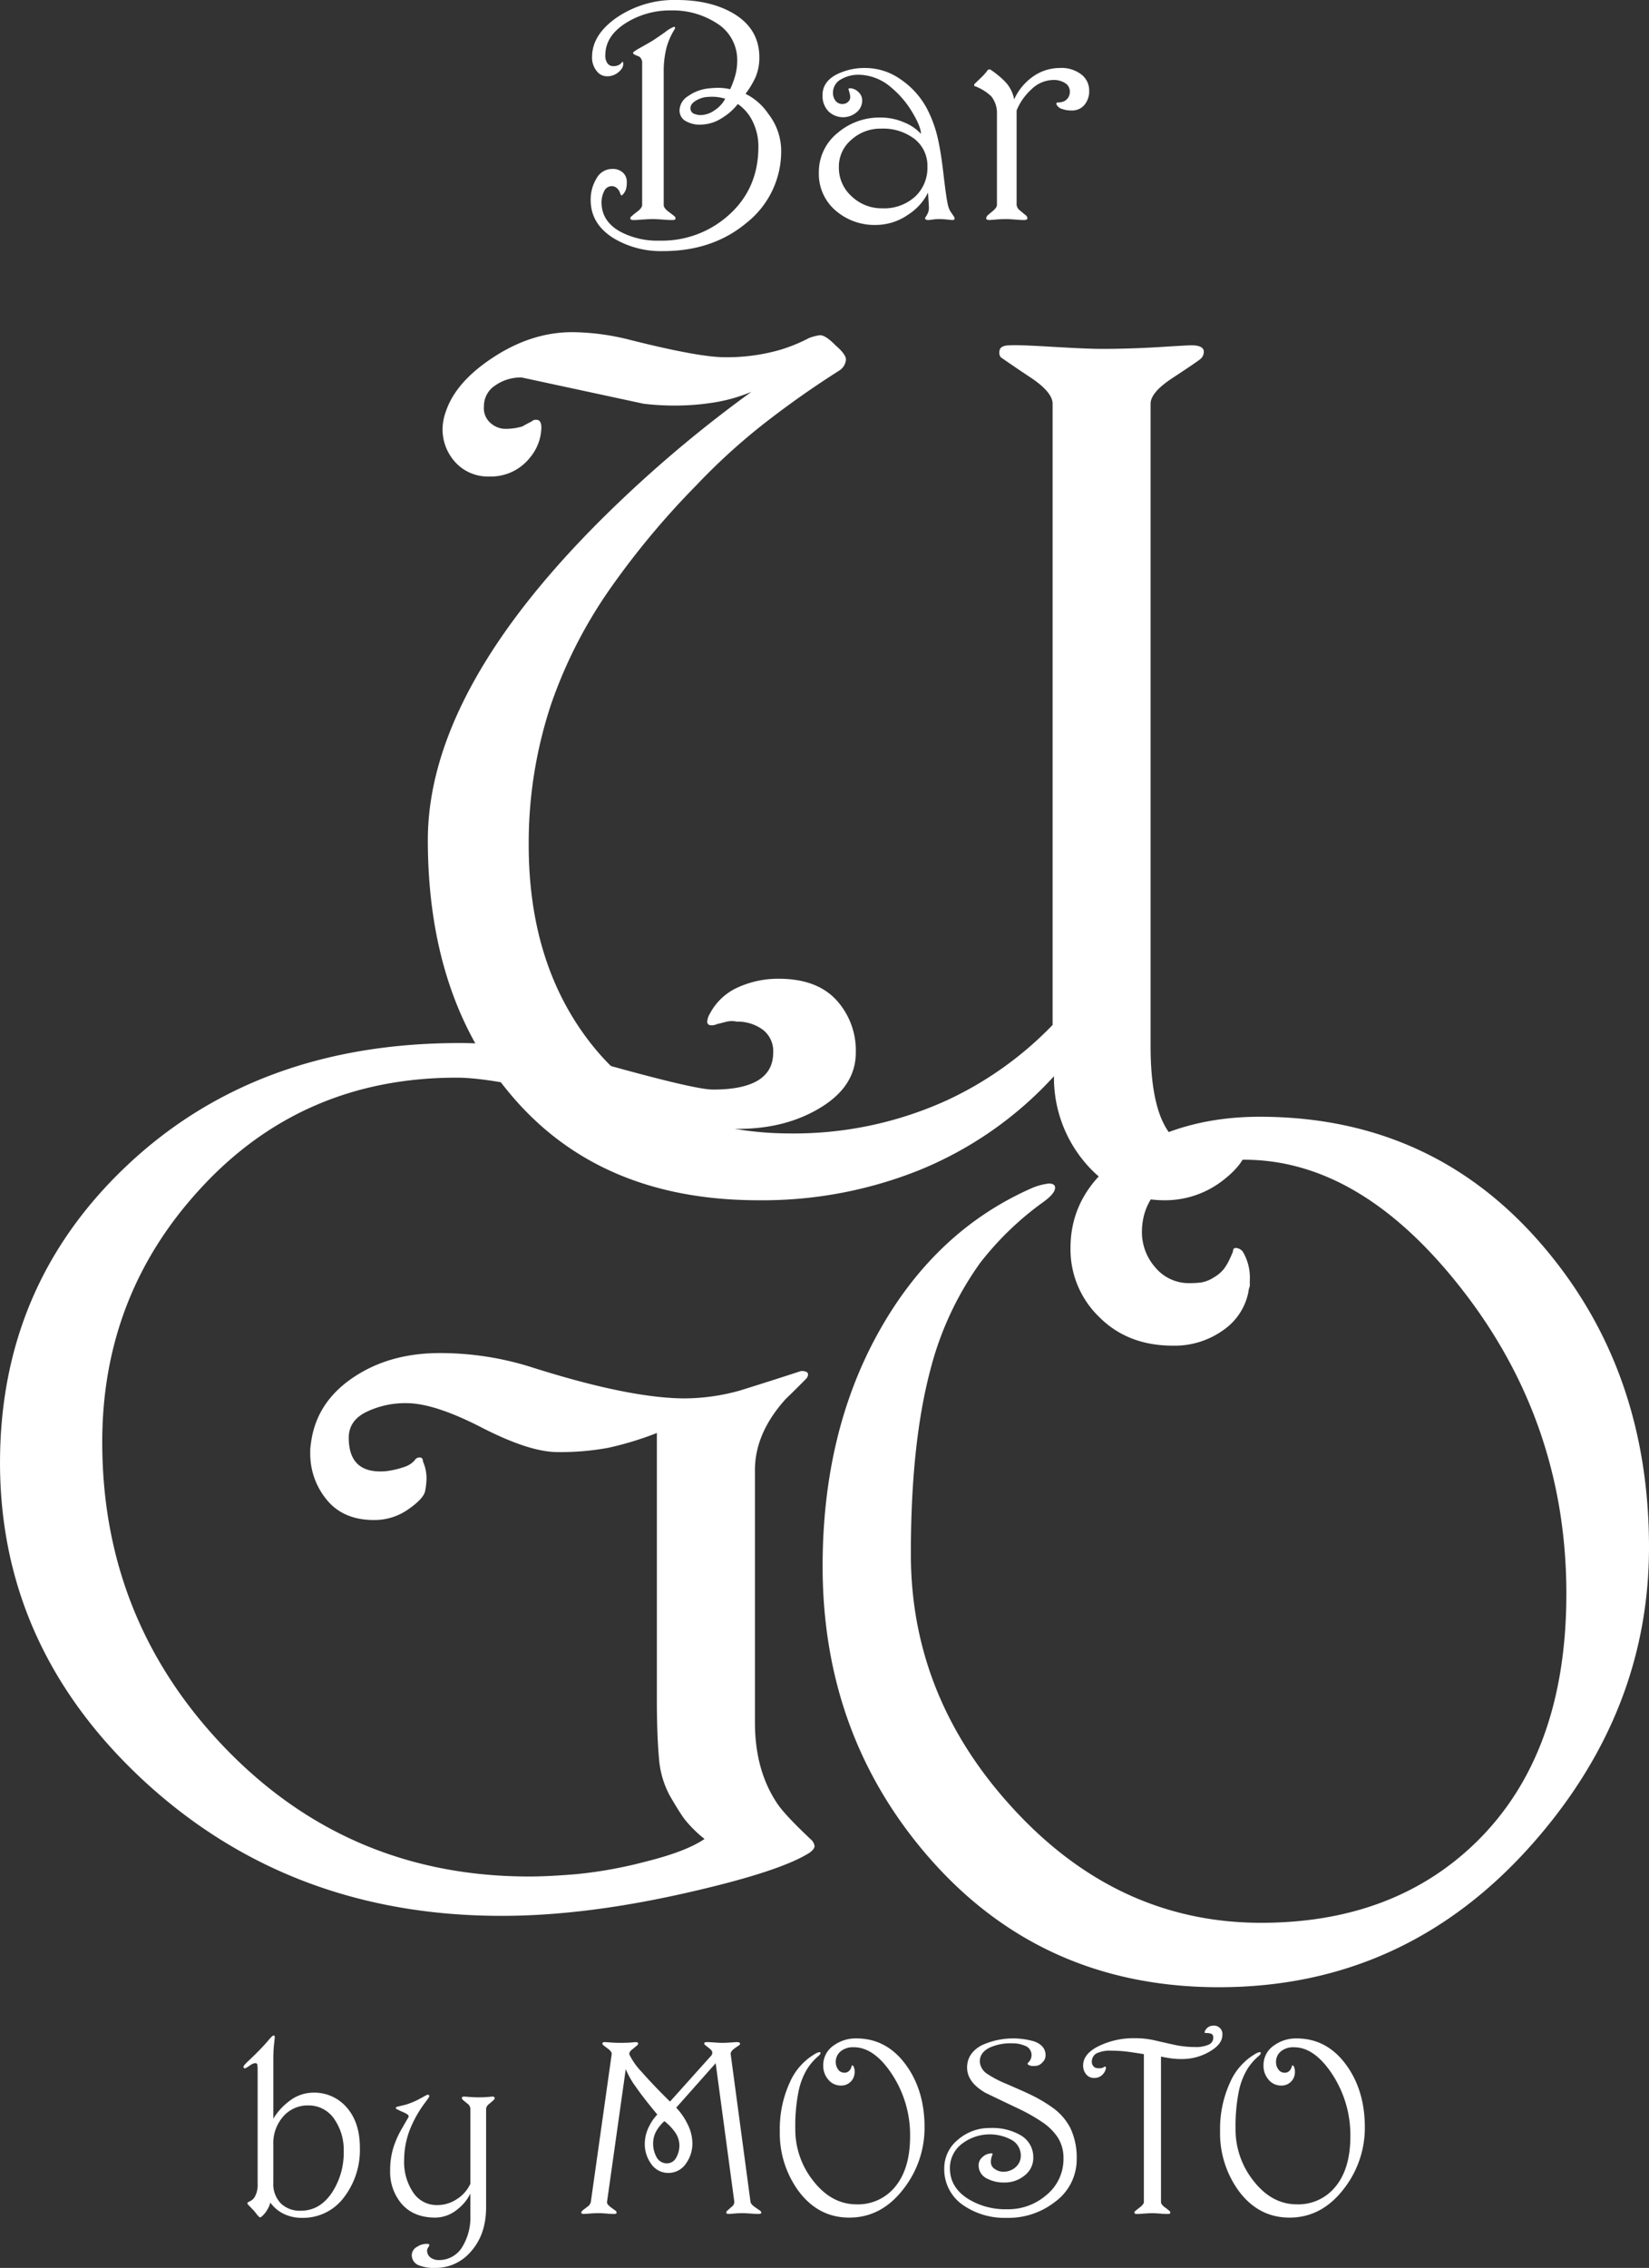 <svg xmlns="http://www.w3.org/2000/svg" width="463.765" height="637.38" viewBox="0 0 463.765 637.38"><rect x="0" y="0" width="463.765" height="637.38" fill="#333333" stroke="none"/><g transform="translate(-254.945 -266.456)"><g transform="translate(323.422 835.747)"><path d="M295.44,362.817a21.834,21.834,0,0,1-4.376,13.834,14.335,14.335,0,0,1-11.832,5.894,11.722,11.722,0,0,1-5.162-1.1,10.107,10.107,0,0,1-3.8-3.176,8.722,8.722,0,0,1-1.138,2.418,7.059,7.059,0,0,1-1.341,1.517.937.937,0,0,1-.485.2c-.053,0-.168-.088-.344-.274a6.268,6.268,0,0,1-.626-.724c-.327-.414-.547-.7-.688-.865l-1.659-1.72a.522.522,0,0,1-.177-.344.475.475,0,0,1,.318-.414,3.784,3.784,0,0,0,1.588-1.139,6.766,6.766,0,0,0,.971-3.97v-31.8a14.6,14.6,0,0,0-.071-1.588c-.053-.388-.326-.556-.829-.485a3.97,3.97,0,0,0-1.332.67,7.861,7.861,0,0,1-1.156.715.433.433,0,0,1-.415,0,.279.279,0,0,1-.177-.273,1.031,1.031,0,0,1,.265-.618,19.032,19.032,0,0,1,1.394-1.394c1.226-1.174,2.109-2.038,2.665-2.62.838-.847,1.72-1.791,2.612-2.823a10.74,10.74,0,0,1,1.209-1.306.674.674,0,0,1,.379-.141c.185,0,.274.185.274.556-.159,1.509-.247,2.374-.274,2.577-.1,1.271-.132,2.479-.132,3.626v16.623a17.258,17.258,0,0,1,4.341-4.826,11.069,11.069,0,0,1,6.759-2.488,12.035,12.035,0,0,1,9.608,4.236C294.231,354.4,295.44,358.149,295.44,362.817Zm-4.544,1.032a15.147,15.147,0,0,0-2.585-8.964,8.645,8.645,0,0,0-7.35-3.935,9.074,9.074,0,0,0-7.094,3.123,11.337,11.337,0,0,0-2.77,7.844v10.755a7.745,7.745,0,0,0,2.206,5.9,7.665,7.665,0,0,0,5.523,1.968q5.479,0,8.929-5.338A20.532,20.532,0,0,0,290.9,363.849Z" transform="translate(-262.706 -328.529)" fill="#fff"/><path d="M296.5,334.661c-.556.477-.971.847-1.279,1.1a2.009,2.009,0,0,0-.856,1.315V364.81c0,5.108-1.429,9.247-4.288,12.449a12.986,12.986,0,0,1-10.129,4.588,11.356,11.356,0,0,1-4.35-.688,3.033,3.033,0,0,1-2.135-2.9,2.709,2.709,0,0,1,1.579-2.391,4.648,4.648,0,0,1,2.832-.777c.344,0,.512.124.512.38a.76.76,0,0,1-.15.362,2.835,2.835,0,0,0-.265.432,1.655,1.655,0,0,0-.1,1.376,2.341,2.341,0,0,0,1.138,1.465,3.862,3.862,0,0,0,2.038.529,7.571,7.571,0,0,0,6.653-3.75,15.832,15.832,0,0,0,2.241-8.806v-6.132a12.526,12.526,0,0,1-3.485,4.306,9.875,9.875,0,0,1-6.37,2.453q-6.327,0-9.732-4.174a13.9,13.9,0,0,1-2.973-9.141,21.468,21.468,0,0,1,.794-5.964,25.839,25.839,0,0,1,1.976-4.8c.062-.132.865-1.544,2.408-4.2.115-.265-.044-.538-.485-.829a9.213,9.213,0,0,0-1.579-.759l-1.244-.618a.365.365,0,0,1-.273-.344c0-.168.194-.3.6-.379.4-.1.812-.194,1.227-.291a14.721,14.721,0,0,0,2.338-.724,17.907,17.907,0,0,0,2.329-1.049c.706-.379,1.412-.759,2.118-1.156a1,1,0,0,1,.379-.1c.282,0,.415.124.415.38a1.065,1.065,0,0,1-.132.362,7.282,7.282,0,0,1-.591.839c-.176.265-.415.574-.688.935a33.522,33.522,0,0,0-4.032,7.244,23.757,23.757,0,0,0-1.624,8.629,15.225,15.225,0,0,0,2.541,9.07,7.9,7.9,0,0,0,6.776,3.547,9.873,9.873,0,0,0,5.55-1.7,10.076,10.076,0,0,0,3.759-4.3V337.079a1.914,1.914,0,0,0-.759-1.35q-.688-.542-1.376-1.138a.725.725,0,0,1-.247-.521c0-.247.2-.379.591-.379.115,0,.618.036,1.518.106s1.729.106,2.488.106q1.337,0,2.117-.053c.521-.036,1.121-.089,1.809-.159.459,0,.688.141.688.415A.814.814,0,0,1,296.5,334.661Z" transform="translate(-226.132 -313.759)" fill="#fff"/><path d="M323.695,378.821c.282.212.415.406.415.592,0,.256-.274.379-.829.379-.459,0-.847-.009-1.165-.036-1.6-.115-2.629-.176-3.114-.176-.891,0-1.615.026-2.153.071s-1.156.1-1.844.141c-.512,0-.759-.124-.759-.379a.794.794,0,0,1,.273-.521c.583-.511,1.006-.891,1.279-1.138a1.716,1.716,0,0,0,.724-1.341l-5.25-38.981-11.1,12.493a18.09,18.09,0,0,1,3.141,4.518,12.193,12.193,0,0,1,1.412,5.338,9.657,9.657,0,0,1-1.791,5.832,5.931,5.931,0,0,1-4.977,2.656,5.79,5.79,0,0,1-4.853-2.585,9.413,9.413,0,0,1-1.765-5.7,10.755,10.755,0,0,1,1.209-4.791,13,13,0,0,1,2.312-3.335q-3.812-4.566-6.07-7.817a22.816,22.816,0,0,1-2.806-4.95l-5.267,37.322c-.053.414.247.856.865,1.341.512.388,1.023.777,1.553,1.138a.835.835,0,0,1,.273.521c0,.256-.212.379-.618.379a14.449,14.449,0,0,1-1.914-.089c-1.068-.079-1.835-.123-2.294-.123-.962,0-1.747.026-2.338.071s-1.253.1-2.012.141c-.512,0-.759-.124-.759-.371,0-.185.141-.4.415-.653.441-.335.882-.679,1.341-1.015a2.287,2.287,0,0,0,.935-1.341l5.867-41.531c.044-.415-.256-.891-.9-1.412-.5-.371-1-.75-1.509-1.138a.633.633,0,0,1-.2-.415c0-.273.2-.415.618-.415.168,0,.724.035,1.685.106s1.862.1,2.709.1c.944,0,1.694-.018,2.268-.044s1.235-.088,1.994-.158c.521,0,.785.132.785.4a.723.723,0,0,1-.238.459c-.565.477-1.015.847-1.332,1.112-.618.45-.927.891-.927,1.306a.862.862,0,0,0,.071.309,19.264,19.264,0,0,0,3.423,4.8q2.237,2.555,5.241,5.62c1.783,1.791,2.682,2.691,2.727,2.691l11.329-12.626a1.548,1.548,0,0,0,.556-1.068,1.253,1.253,0,0,0-.344-.794,4.558,4.558,0,0,0-.662-.583c-.327-.256-.653-.52-1-.794a.766.766,0,0,1-.282-.485q0-.344.768-.344c.459,0,.847.009,1.173.035,1.58.115,2.62.168,3.1.168.688,0,1.5-.035,2.417-.1s1.474-.106,1.659-.106c.635,0,.97.15.97.45a.579.579,0,0,1-.291.45c-.476.318-.847.574-1.1.75-.9.653-1.315,1.218-1.244,1.729l5.577,41.531c.053.388.406.838,1.085,1.341C322.645,378.124,323.165,378.477,323.695,378.821Zm-22.623-18.484a6.725,6.725,0,0,0-1.482-3.865,14.649,14.649,0,0,0-2.735-2.753,10.938,10.938,0,0,0-2.135,2.55,6.976,6.976,0,0,0-1.032,3.583,7.706,7.706,0,0,0,.9,3.865,3.282,3.282,0,0,0,2.956,1.862,2.952,2.952,0,0,0,2.665-1.685A6.961,6.961,0,0,0,301.072,360.336Z" transform="translate(-178.474 -326.878)" fill="#fff"/><path d="M320.5,356.284a27.8,27.8,0,0,1-5.726,17.144q-6.246,8.312-15.449,8.312-8.762,0-14.347-7.588a27.466,27.466,0,0,1-5.179-16.764,31.113,31.113,0,0,1,2.868-13.764,17.134,17.134,0,0,1,7.411-8.1,2.7,2.7,0,0,1,.865-.282c.2,0,.309.079.309.247,0,.229-.212.511-.618.856a16.232,16.232,0,0,0-3.07,3.494A19.94,19.94,0,0,0,285.122,346a49.062,49.062,0,0,0-.97,10.694,23.166,23.166,0,0,0,5,14.655q5.162,6.658,12.238,6.662a13.436,13.436,0,0,0,10.6-4.65q4.434-5.109,4.447-14.391a31.081,31.081,0,0,0-5.179-17.655q-4.963-7.464-10.685-7.456a5.479,5.479,0,0,0-3.671,1.156,3.8,3.8,0,0,0-1.368,3.053,3.409,3.409,0,0,0,.653,2.021,2.053,2.053,0,0,0,1.729.917c.159,0,.335-.018.512-.036a1.521,1.521,0,0,0,.644-.3,1.749,1.749,0,0,0,.512-.511,3.64,3.64,0,0,0,.265-.521c.062-.168.123-.335.167-.467,0-.141.044-.212.141-.212a.484.484,0,0,1,.344.212,3.434,3.434,0,0,1,.344,1.659v.344a1.547,1.547,0,0,0-.071.344,3.548,3.548,0,0,1-1.244,2.206,3.636,3.636,0,0,1-2.479.9,4.533,4.533,0,0,1-3.618-1.659,5.948,5.948,0,0,1-1.42-4.006,6.649,6.649,0,0,1,3.009-5.646,10.512,10.512,0,0,1,6.309-1.932q8.589,0,14.038,7.579Q320.5,346.111,320.5,356.284Z" transform="translate(-128.96 -327.794)" fill="#fff"/><path d="M322.295,365.257a14.742,14.742,0,0,1-6.071,12.035,21.235,21.235,0,0,1-13.588,4.518,20.562,20.562,0,0,1-12.105-3.45,12.179,12.179,0,0,1-5.488-10.491,10.271,10.271,0,0,1,3.812-7.985,13.487,13.487,0,0,1,9.158-3.326,15.836,15.836,0,0,1,8.453,2,7.084,7.084,0,0,1,3.618,6.353,6.169,6.169,0,0,1-2.427,4.976,8.662,8.662,0,0,1-5.638,1.985,10.02,10.02,0,0,1-4.932-1.1,4.079,4.079,0,0,1-2.382-3.723,2.99,2.99,0,0,1,1.209-2.417,3.529,3.529,0,0,1,1.65-.856q.728-.106.794-.106c.194,0,.274.071.274.2-.044.141-.08.282-.133.415-.017.044-.07.186-.141.415a5.132,5.132,0,0,0-.2,1.517,2.24,2.24,0,0,0,1.085,1.844,3.973,3.973,0,0,0,2.365.776,5.023,5.023,0,0,0,3.556-1.315,4.245,4.245,0,0,0,1.412-3.238,5.013,5.013,0,0,0-2.859-4.518,12.863,12.863,0,0,0-13.658,1.2,8.524,8.524,0,0,0-3.423,6.9q0,5.386,5.144,8.629a20.053,20.053,0,0,0,10.932,2.894,16.366,16.366,0,0,0,11.073-4,13.033,13.033,0,0,0,4.791-10.279,10.686,10.686,0,0,0-1.588-5.867A15.536,15.536,0,0,0,312.748,355a51.554,51.554,0,0,0-5.973-3.477c-3.406-1.615-6.794-3.229-10.173-4.87-3.432-1.994-5.135-4.359-5.135-7.067,0-2.691,1.359-4.791,4.1-6.273a21.236,21.236,0,0,1,14.823-1.077q3.15,1.178,3.15,3.9a2.694,2.694,0,0,1-.882,1.976,2.806,2.806,0,0,1-1.562.953,8.546,8.546,0,0,1-.979.071,2.884,2.884,0,0,1-1.271-.247c-.256-.176-.379-.291-.379-.344a.7.7,0,0,1,.238-.415,2.84,2.84,0,0,0,.688-1.014,2.975,2.975,0,0,0,.2-1.121,2.745,2.745,0,0,0-1.853-2.55,8.882,8.882,0,0,0-3.723-.688,14.182,14.182,0,0,0-6.044,1.138c-1.959.917-2.929,2.241-2.929,3.961a4.434,4.434,0,0,0,2.1,3.495,29.392,29.392,0,0,0,5.179,2.717c3.653,1.588,5.788,2.532,6.379,2.833a41.264,41.264,0,0,1,7.041,4.1,16.136,16.136,0,0,1,4.791,5.62A19.316,19.316,0,0,1,322.295,365.257Z" transform="translate(-87.959 -327.794)" fill="#fff"/><path d="M328.627,333.6c0,1.73-1.2,3.282-3.6,4.676a15.285,15.285,0,0,1-7.853,2.082,21.1,21.1,0,0,1-2.753-.158c-.794-.1-1.809-.274-3.053-.529v40.878c0,.432.353.917,1.041,1.447a16.605,16.605,0,0,1,1.447,1.156.293.293,0,0,1,.1.194.517.517,0,0,1,.035.177c0,.247-.2.371-.618.371a16.511,16.511,0,0,1-2.047-.089c-1.138-.079-1.923-.123-2.365-.123-.741,0-1.844.062-3.309.176a6.432,6.432,0,0,1-1.182.036c-.388,0-.582-.141-.582-.415a.387.387,0,0,1,.106-.282c.062-.079.565-.485,1.482-1.2.714-.556,1.077-1.041,1.077-1.482V338.981c-1.615-.256-2.912-.45-3.873-.591a38.421,38.421,0,0,0-5.241-.379,8.838,8.838,0,0,0-4.209.759,2.666,2.666,0,0,0-1.314,2.488,1.611,1.611,0,0,0,.415,1.068,1.486,1.486,0,0,0,.829.556,5.074,5.074,0,0,0,.794.071,2.894,2.894,0,0,0,.9-.106,1.468,1.468,0,0,0,.521-.282c.176-.115.318-.115.415,0a.6.6,0,0,1,.071.494,3.5,3.5,0,0,1-.9,1.65,3.19,3.19,0,0,1-2.4.97,2.792,2.792,0,0,1-2.224-1.006,3.7,3.7,0,0,1-.864-2.523c0-2.179,1.482-4.005,4.447-5.461a22.459,22.459,0,0,1,10.032-2.188,25.139,25.139,0,0,1,5.682.618c1.791.414,3.618.829,5.5,1.244a26.93,26.93,0,0,0,5.841.618,8.629,8.629,0,0,0,3.768-.653,2.093,2.093,0,0,0,1.324-1.968c0-.574-.168-.935-.529-1.085a3.634,3.634,0,0,0-1.394-.22c-.344,0-.52-.071-.52-.212a.821.821,0,0,1,.106-.344A2.535,2.535,0,0,1,326,330.978a2.372,2.372,0,0,1,2.63,2.62Z" transform="translate(-53.326 -330.978)" fill="#fff"/><path d="M334.545,356.284a27.812,27.812,0,0,1-5.735,17.144q-6.247,8.312-15.449,8.312-8.761,0-14.346-7.588a27.522,27.522,0,0,1-5.179-16.764,31.233,31.233,0,0,1,2.868-13.764,17.135,17.135,0,0,1,7.411-8.1,2.7,2.7,0,0,1,.865-.282c.2,0,.309.079.309.247,0,.229-.2.511-.618.856a16.25,16.25,0,0,0-3.071,3.494A19.955,19.955,0,0,0,299.155,346a49.634,49.634,0,0,0-.97,10.694,23.166,23.166,0,0,0,5,14.655q5.162,6.658,12.247,6.662a13.418,13.418,0,0,0,10.588-4.65q4.447-5.109,4.456-14.391A31.15,31.15,0,0,0,325.3,341.32q-4.963-7.464-10.694-7.456a5.478,5.478,0,0,0-3.67,1.156,3.8,3.8,0,0,0-1.367,3.053,3.362,3.362,0,0,0,.661,2.021,2.039,2.039,0,0,0,1.721.917c.167,0,.335-.018.52-.036a1.5,1.5,0,0,0,.635-.3,1.752,1.752,0,0,0,.512-.511,3.676,3.676,0,0,0,.265-.521c.07-.168.124-.335.168-.467,0-.141.044-.212.141-.212a.468.468,0,0,1,.344.212,3.432,3.432,0,0,1,.344,1.659v.344a1.547,1.547,0,0,0-.071.344,3.536,3.536,0,0,1-1.235,2.206,3.674,3.674,0,0,1-2.488.9,4.546,4.546,0,0,1-3.618-1.659,5.949,5.949,0,0,1-1.42-4.006,6.649,6.649,0,0,1,3.009-5.646,10.512,10.512,0,0,1,6.308-1.932q8.59,0,14.047,7.579Q334.532,346.111,334.545,356.284Z" transform="translate(-19.177 -327.794)" fill="#fff"/></g><g transform="translate(254.945 266.456)"><path d="M499.044,505.223q0,4.791-6.512,9.926A26.437,26.437,0,0,1,475.8,521q-13.8,0-22.87-11.17a36.84,36.84,0,0,1-8.25-23.691,104.479,104.479,0,0,1-38.019,26.452A118.524,118.524,0,0,1,361.579,521q-44.945,0-69.941-30.016-23.029-27.475-23.055-71.2,0-24.1,16.561-50.76,13.208-21.268,37.04-44.054A356.122,356.122,0,0,1,359.6,293.792a45.931,45.931,0,0,1-10.147,2.938,68.44,68.44,0,0,1-11.514.926,71.582,71.582,0,0,1-8.673-.512q-17.126-3.679-34.269-7.376a12.449,12.449,0,0,0-7.5,2.267,6.834,6.834,0,0,0-3.132,5.788,5.512,5.512,0,0,0,1.368,4.262,6.478,6.478,0,0,0,4.138,2.1,16.107,16.107,0,0,0,5.32-.671c1.182-.679,2.021-1.112,2.541-1.359a1.8,1.8,0,0,1,1.588-.477c.794.089,1.191.821,1.191,2.162a13.509,13.509,0,0,1-3.159,8.391,13.969,13.969,0,0,1-11.426,5.364,12.406,12.406,0,0,1-9.556-3.944,13.7,13.7,0,0,1-3.644-9.626,15.444,15.444,0,0,1,.988-4.87q2.766-8.047,12.8-14.735,11.011-7.385,22.658-7.385a67.344,67.344,0,0,1,16.34,2.18q19.31,4.857,26.585,4.861a54.479,54.479,0,0,0,15.37-2.021,46.6,46.6,0,0,0,8.267-3.344,12.838,12.838,0,0,1,3.159-.829c1.042,0,2.488.953,4.332,2.832,1.968,1.694,2.956,3.026,2.956,4.032a4.064,4.064,0,0,1-1.765,3q-10.628,6.723-20.682,14.514a174.441,174.441,0,0,0-19.508,17.673A228.484,228.484,0,0,0,320,348.911a131.443,131.443,0,0,0-16.746,32.681,123.577,123.577,0,0,0-6.3,39.537q0,33.007,16.94,55.11,19.905,25.98,56.725,25.984a103.715,103.715,0,0,0,44.107-9.388,99.39,99.39,0,0,0,29.567-21.1V297.145c0-2.126-1.994-4.518-5.921-7.191q-4.341-2.858-8.664-5.876a2.279,2.279,0,0,1-.3-2.021c.2-.882,1.209-1.341,3.053-1.341,1.306-.106,5.259.044,11.832.432s11.152.582,13.773.582c5.241,0,10.614-.168,16.049-.5,5.461-.335,8.505-.512,9.167-.512q3.547,0,3.547,1.853a2.7,2.7,0,0,1-.794,1.853q-.411.49-8.082,5.532-6.1,4.01-6.1,7.191V477.774c0,8.241.918,14.788,2.753,19.6q3.745,9.529,11.814,9.547a17.076,17.076,0,0,0,5.611-.75,15.679,15.679,0,0,0,4.624-2.938,1.845,1.845,0,0,1,1.394-.679c.37,0,.715.291.988.839A2.285,2.285,0,0,1,499.044,505.223Z" transform="translate(-148.26 -183.679)" fill="#fff"/><path d="M495.633,318.383q0,9.4-9.847,15.423t-23.258,6.017a113.5,113.5,0,0,1-30.713-4.517q-35.245-9.887-48.448-9.873-43.741,0-72.474,31.64-27.211,29.8-27.193,70.815,0,49.551,33.872,85.232,35.032,36.833,86.265,36.82c3.547,0,7.994-.221,13.3-.671a122.939,122.939,0,0,0,19.411-3.52q11.4-2.833,16.543-6.362a33.528,33.528,0,0,1-5.717-5.682c-1.059-1.456-2.382-3.6-4.041-6.458a26.056,26.056,0,0,1-3.061-10.606c-.379-4.235-.591-9.7-.591-16.393V425.294a89.325,89.325,0,0,1-13.764,4.182,73.786,73.786,0,0,1-14.188,1.182q-7.874,0-21.272-6.874-13.394-6.9-21.273-6.874a25.1,25.1,0,0,0-11.135,2.435c-3.335,1.6-5.02,4.041-5.02,7.279q0,10.39,10.65,9.388a25.615,25.615,0,0,0,5.2-1.253A6.477,6.477,0,0,0,371.544,433a1.655,1.655,0,0,1,1.376-.838c.653,0,.988.379.988,1.173a11.648,11.648,0,0,1,.988,4.844,21.6,21.6,0,0,1-.388,3.441c-.283,1.4-1.844,3.115-4.729,5.117a16.479,16.479,0,0,1-9.661,3.018c-5.77,0-10.2-1.915-13.287-5.7a20.26,20.26,0,0,1-4.632-13.226,12.8,12.8,0,0,1,.185-2.532q1.39-11.4,11.629-18.414,10.243-7.041,24.608-7.05a85.241,85.241,0,0,1,26.01,4.032q27.37,8.682,42.952,8.708a58.826,58.826,0,0,0,15.352-2.179c5.761-1.791,11.559-3.635,17.329-5.523,1.844,0,2.373.662,1.57,2.012-1.968,1.994-3.935,3.961-5.911,5.849q-8.643,9.569-8.656,19.941v71.036q0,13.433,6.309,22.781c1.429,2.135,4.606,5.5,9.45,10.067a2.886,2.886,0,0,1,1,1.826c0,.583-.467,1.191-1.385,1.862q-8.086,5.162-32.893,10.888-29.566,6.882-53.786,6.865-59.477,0-100.638-38.019-40.353-37.4-40.375-89.308,0-49.419,35.064-82.938,36.608-35.019,94.135-35.028,19.309,0,42.96,6.556,23.6,6.525,28.34,6.521,16.94,0,16.949-10.394a7.553,7.553,0,0,0-3.053-6.529,12.093,12.093,0,0,0-7.191-2.179,6.778,6.778,0,0,0-3.15.088c-1.05.282-1.853.494-2.373.591a3.408,3.408,0,0,1-1.968.326.923.923,0,0,1-.812-1.006,5.133,5.133,0,0,1,.812-2.356,16.425,16.425,0,0,1,7.87-7.288,27.3,27.3,0,0,1,11.426-2.4q10.628,0,16.164,5.938A20.991,20.991,0,0,1,495.633,318.383Z" transform="translate(-254.945 -22.567)" fill="#fff"/><path d="M513.578,423q0,46.216-32.708,83.273-35.655,40.38-88.241,40.384-50.015,0-81.915-36.872-29.54-34.186-29.549-81.421,0-38.222,16.341-66.862,15.763-27.608,42.351-39.36a17,17,0,0,1,4.915-1.35c1.182,0,1.773.388,1.773,1.173,0,1.138-1.191,2.515-3.547,4.191A85.642,85.642,0,0,0,325.468,343.1a89.45,89.45,0,0,0-13.976,29.964q-5.532,20.778-5.505,51.951,0,40.022,28.543,71.194,29.54,32.333,69.942,32.346,37.23,0,60.465-22.623,25.4-24.789,25.4-69.862,0-48.082-29.557-85.788Q432.444,314.1,399.723,314.1q-13.2,0-20.973,5.6-7.8,5.624-7.782,14.84a14.962,14.962,0,0,0,3.75,9.811,12.234,12.234,0,0,0,9.847,4.429,27.108,27.108,0,0,0,2.947-.167,9.212,9.212,0,0,0,3.644-1.421,9.79,9.79,0,0,0,2.964-2.532,14.97,14.97,0,0,0,1.465-2.515c.4-.838.723-1.579.988-2.232,0-.7.274-1.024.794-1.024a2.723,2.723,0,0,1,1.959,1.024,14.3,14.3,0,0,1,1.985,8.011v1.7a6.394,6.394,0,0,0-.4,1.667,17.015,17.015,0,0,1-7.094,10.72,23.4,23.4,0,0,1-14.17,4.341c-8.409,0-15.308-2.656-20.682-8.038a26.374,26.374,0,0,1-8.082-19.429q0-16.927,17.135-27.475,15.365-9.37,36.042-9.388,49.035,0,80.15,36.863Q513.57,373.58,513.578,423Z" transform="translate(-49.813 11.831)" fill="#fff"/><g transform="translate(166.123)"><path d="M327.347,308.569a25.579,25.579,0,0,1-9.723,20.5q-9.5,7.954-23.461,7.959a25.951,25.951,0,0,1-13.826-3.547q-6.565-4.024-6.564-10.809a11.276,11.276,0,0,1,1.65-6.079,4.982,4.982,0,0,1,4.367-2.656,4.2,4.2,0,0,1,3.062,1.041,3.423,3.423,0,0,1,1.077,2.594,7.355,7.355,0,0,1-.229,2.091,4.392,4.392,0,0,1-.8,1.368c-.2.221-.362.344-.477.344-.1,0-.22-.238-.4-.715a3.132,3.132,0,0,0-.733-1.191,2.1,2.1,0,0,0-1.6-.688,2.311,2.311,0,0,0-2.126,1.4,6.9,6.9,0,0,0-.732,3.176q0,5.281,5.276,8.214a22.221,22.221,0,0,0,10.985,2.515,28.1,28.1,0,0,0,19.411-7.094q8.444-7.491,8.435-19.288a15.829,15.829,0,0,0-1.571-7.032,12.4,12.4,0,0,0-4.217-4.985,16.189,16.189,0,0,1-4.315,3.847,11.248,11.248,0,0,1-5.956,1.941,7.8,7.8,0,0,1-4.738-1.209,3.384,3.384,0,0,1-1.376-2.859,4.83,4.83,0,0,1,2.365-3.908,12.026,12.026,0,0,1,5.391-2.144,25.135,25.135,0,0,1,3.009-.212,14.028,14.028,0,0,1,3.459.388,23.929,23.929,0,0,0,1.447-3.873,15.572,15.572,0,0,0,.547-4.174,12.093,12.093,0,0,0-5.973-10.632,22.648,22.648,0,0,0-12.723-3.459A23.213,23.213,0,0,0,284,272.72q-5.48,3.336-6.036,8.091c-.053.52-.079.891-.079,1.12a3.758,3.758,0,0,0,.6,2.312,1.934,1.934,0,0,0,1.641.8,3.363,3.363,0,0,0,1.6-.344,3.5,3.5,0,0,0,.741-.609c.115-.2.22-.291.3-.256s.133.115.133.256c.167.98-.344,1.933-1.562,2.85a4.807,4.807,0,0,1-3.027.953,3.574,3.574,0,0,1-2.806-1.42,5.928,5.928,0,0,1-1.341-4.023q0-6.181,6.829-10.985a28.723,28.723,0,0,1,16.949-5.012q9.343,0,15.7,3.626,7.571,4.328,7.571,12.547a14.149,14.149,0,0,1-1.076,5.532,25.027,25.027,0,0,1-2.815,4.667,16.647,16.647,0,0,1,6.441,5.665A16.96,16.96,0,0,1,327.347,308.569Zm-29.884,18.784a.538.538,0,0,1,.132.256.694.694,0,0,1,.044.212c0,.309-.256.467-.785.467a25.615,25.615,0,0,1-2.577-.106c-1.429-.106-2.417-.15-2.973-.15-.927,0-2.32.071-4.174.212a10.249,10.249,0,0,1-1.473.044c-.485,0-.733-.176-.733-.52a.451.451,0,0,1,.133-.344,22.626,22.626,0,0,1,1.852-1.518c.9-.688,1.342-1.306,1.342-1.862V284.27a2.17,2.17,0,0,0-.812-1.906c-.67-.265-1.12-.45-1.368-.582s-.37-.282-.37-.45.132-.326.388-.441a9.88,9.88,0,0,1,1.35-.856c2.118-1.191,3.371-1.906,3.776-2.17.689-.432,1.853-1.227,3.477-2.373a9.575,9.575,0,0,1,2.338-1.429q.477-.212.477.264a.849.849,0,0,1-.124.344,19.488,19.488,0,0,0-2.285,5.188,26.621,26.621,0,0,0-.785,6.661v37.569c0,.547.432,1.156,1.306,1.818C296.792,326.789,297.4,327.266,297.464,327.354Zm14.143-33.14a12.154,12.154,0,0,0-3.812-.565q-.688,0-1.721.106a7.227,7.227,0,0,0-2.461.847c-1.191.635-1.782,1.4-1.782,2.294a1.656,1.656,0,0,0,1.341,1.641,4.708,4.708,0,0,0,1.518.265,7.018,7.018,0,0,0,3.953-1.368A8.75,8.75,0,0,0,311.607,294.214Z" transform="translate(-273.773 -266.456)" fill="#fff"/><path d="M318.924,310.214a1.519,1.519,0,0,1,.309.7c0,.291-.221.432-.653.432-.115,0-.582-.044-1.42-.132a22.667,22.667,0,0,0-2.383-.124,12.414,12.414,0,0,0-1.729.124c-.635.088-1.006.132-1.129.132-.662,0-.988-.159-.988-.476a.954.954,0,0,1,.212-.477,5.736,5.736,0,0,0,.635-1.191,4.1,4.1,0,0,0,.229-1.4l-.256-4.156a15.644,15.644,0,0,1-5.576,6.185,16.009,16.009,0,0,1-9.044,2.9,16.7,16.7,0,0,1-11.241-3.935,13.525,13.525,0,0,1-4.844-10.764,14.076,14.076,0,0,1,5.276-11.161,18.03,18.03,0,0,1,12.114-4.323,16.374,16.374,0,0,1,6.547,1.341,13.07,13.07,0,0,1,4.782,3.238c0-1.262-.741-3.159-2.206-5.664a26.674,26.674,0,0,0-6.1-7.306,14.215,14.215,0,0,0-9.088-3.635,9.64,9.64,0,0,0-4.967,1.217,4.227,4.227,0,0,0-2.382,3.8,3.612,3.612,0,0,0,.714,2.294,2.377,2.377,0,0,0,1.967.909,2.235,2.235,0,0,0,1.518-.565,1.706,1.706,0,0,0,.644-1.341,4.2,4.2,0,0,0-.15-1.1c-.1-.362-.194-.679-.282-.971-.079-.2-.071-.335.044-.4a2.181,2.181,0,0,1,.564-.035,3.581,3.581,0,0,1,2.206,1.12,3.1,3.1,0,0,1,.988,2.25,4.247,4.247,0,0,1-1.624,3.4,5.89,5.89,0,0,1-7.888-.327,6.23,6.23,0,0,1-1.641-4.544q0-3.719,3.935-5.788a17.673,17.673,0,0,1,8.347-1.817,17.169,17.169,0,0,1,9.467,3.044,22.975,22.975,0,0,1,7.57,8.285,34.584,34.584,0,0,1,3.247,9.123q.768,3.454,1.464,9.494c.468,4.015.847,6.776,1.174,8.276a6.456,6.456,0,0,0,.812,2.162C318.536,309.641,318.809,310.047,318.924,310.214Zm-7.349-13.835a9.531,9.531,0,0,0-3.609-7.808,14.572,14.572,0,0,0-9.441-2.912,12.17,12.17,0,0,0-8.312,3.115,9.853,9.853,0,0,0-3.538,7.694,10.781,10.781,0,0,0,3.609,8.232,12.163,12.163,0,0,0,8.585,3.353,12.937,12.937,0,0,0,9.229-3.265A10.994,10.994,0,0,0,311.574,296.38Z" transform="translate(-216.875 -249.511)" fill="#fff"/><path d="M318.343,274.931A5.982,5.982,0,0,1,317,279a4.471,4.471,0,0,1-3.582,1.562,7.757,7.757,0,0,1-2.753-.442,2.442,2.442,0,0,1-1.491-1.209.4.4,0,0,1-.044-.388.381.381,0,0,1,.388-.212,4.739,4.739,0,0,0,1.447-.221,2.747,2.747,0,0,0,1.191-.776,2.928,2.928,0,0,0,.741-2.038,2.746,2.746,0,0,0-1.129-2.285,5.93,5.93,0,0,0-3.714-1A9.024,9.024,0,0,0,302,274.71a16.439,16.439,0,0,0-4.068,5.832v26.523a2.227,2.227,0,0,0,.953,1.6c.547.468,1.094.927,1.641,1.359a1.237,1.237,0,0,1,.441.794c0,.353-.318.529-.962.529-.512,0-.944-.018-1.288-.044-1.791-.141-2.974-.212-3.556-.212-1.094,0-1.959.026-2.612.079s-1.394.124-2.223.176c-.644,0-.953-.159-.953-.485a1.472,1.472,0,0,1,.521-.927c.512-.441.9-.759,1.165-.97.891-.714,1.341-1.35,1.341-1.9V281.5a7.5,7.5,0,0,0-1.606-4.932,13.614,13.614,0,0,0-4.623-2.85c-.115-.026-.176-.106-.176-.256a.585.585,0,0,1,.176-.432l1.985-1.9c.371-.379.715-.742,1-1.085a7.841,7.841,0,0,0,.565-.732.729.729,0,0,1,.564-.3.807.807,0,0,1,.388.132,25.407,25.407,0,0,1,3.591,2.894,9.846,9.846,0,0,1,2.982,5.409A15.489,15.489,0,0,1,302,271.428a13.073,13.073,0,0,1,8.126-2.806,9.083,9.083,0,0,1,6.035,1.835A5.67,5.67,0,0,1,318.343,274.931Z" transform="translate(-178.142 -249.511)" fill="#fff"/></g></g></g></svg>